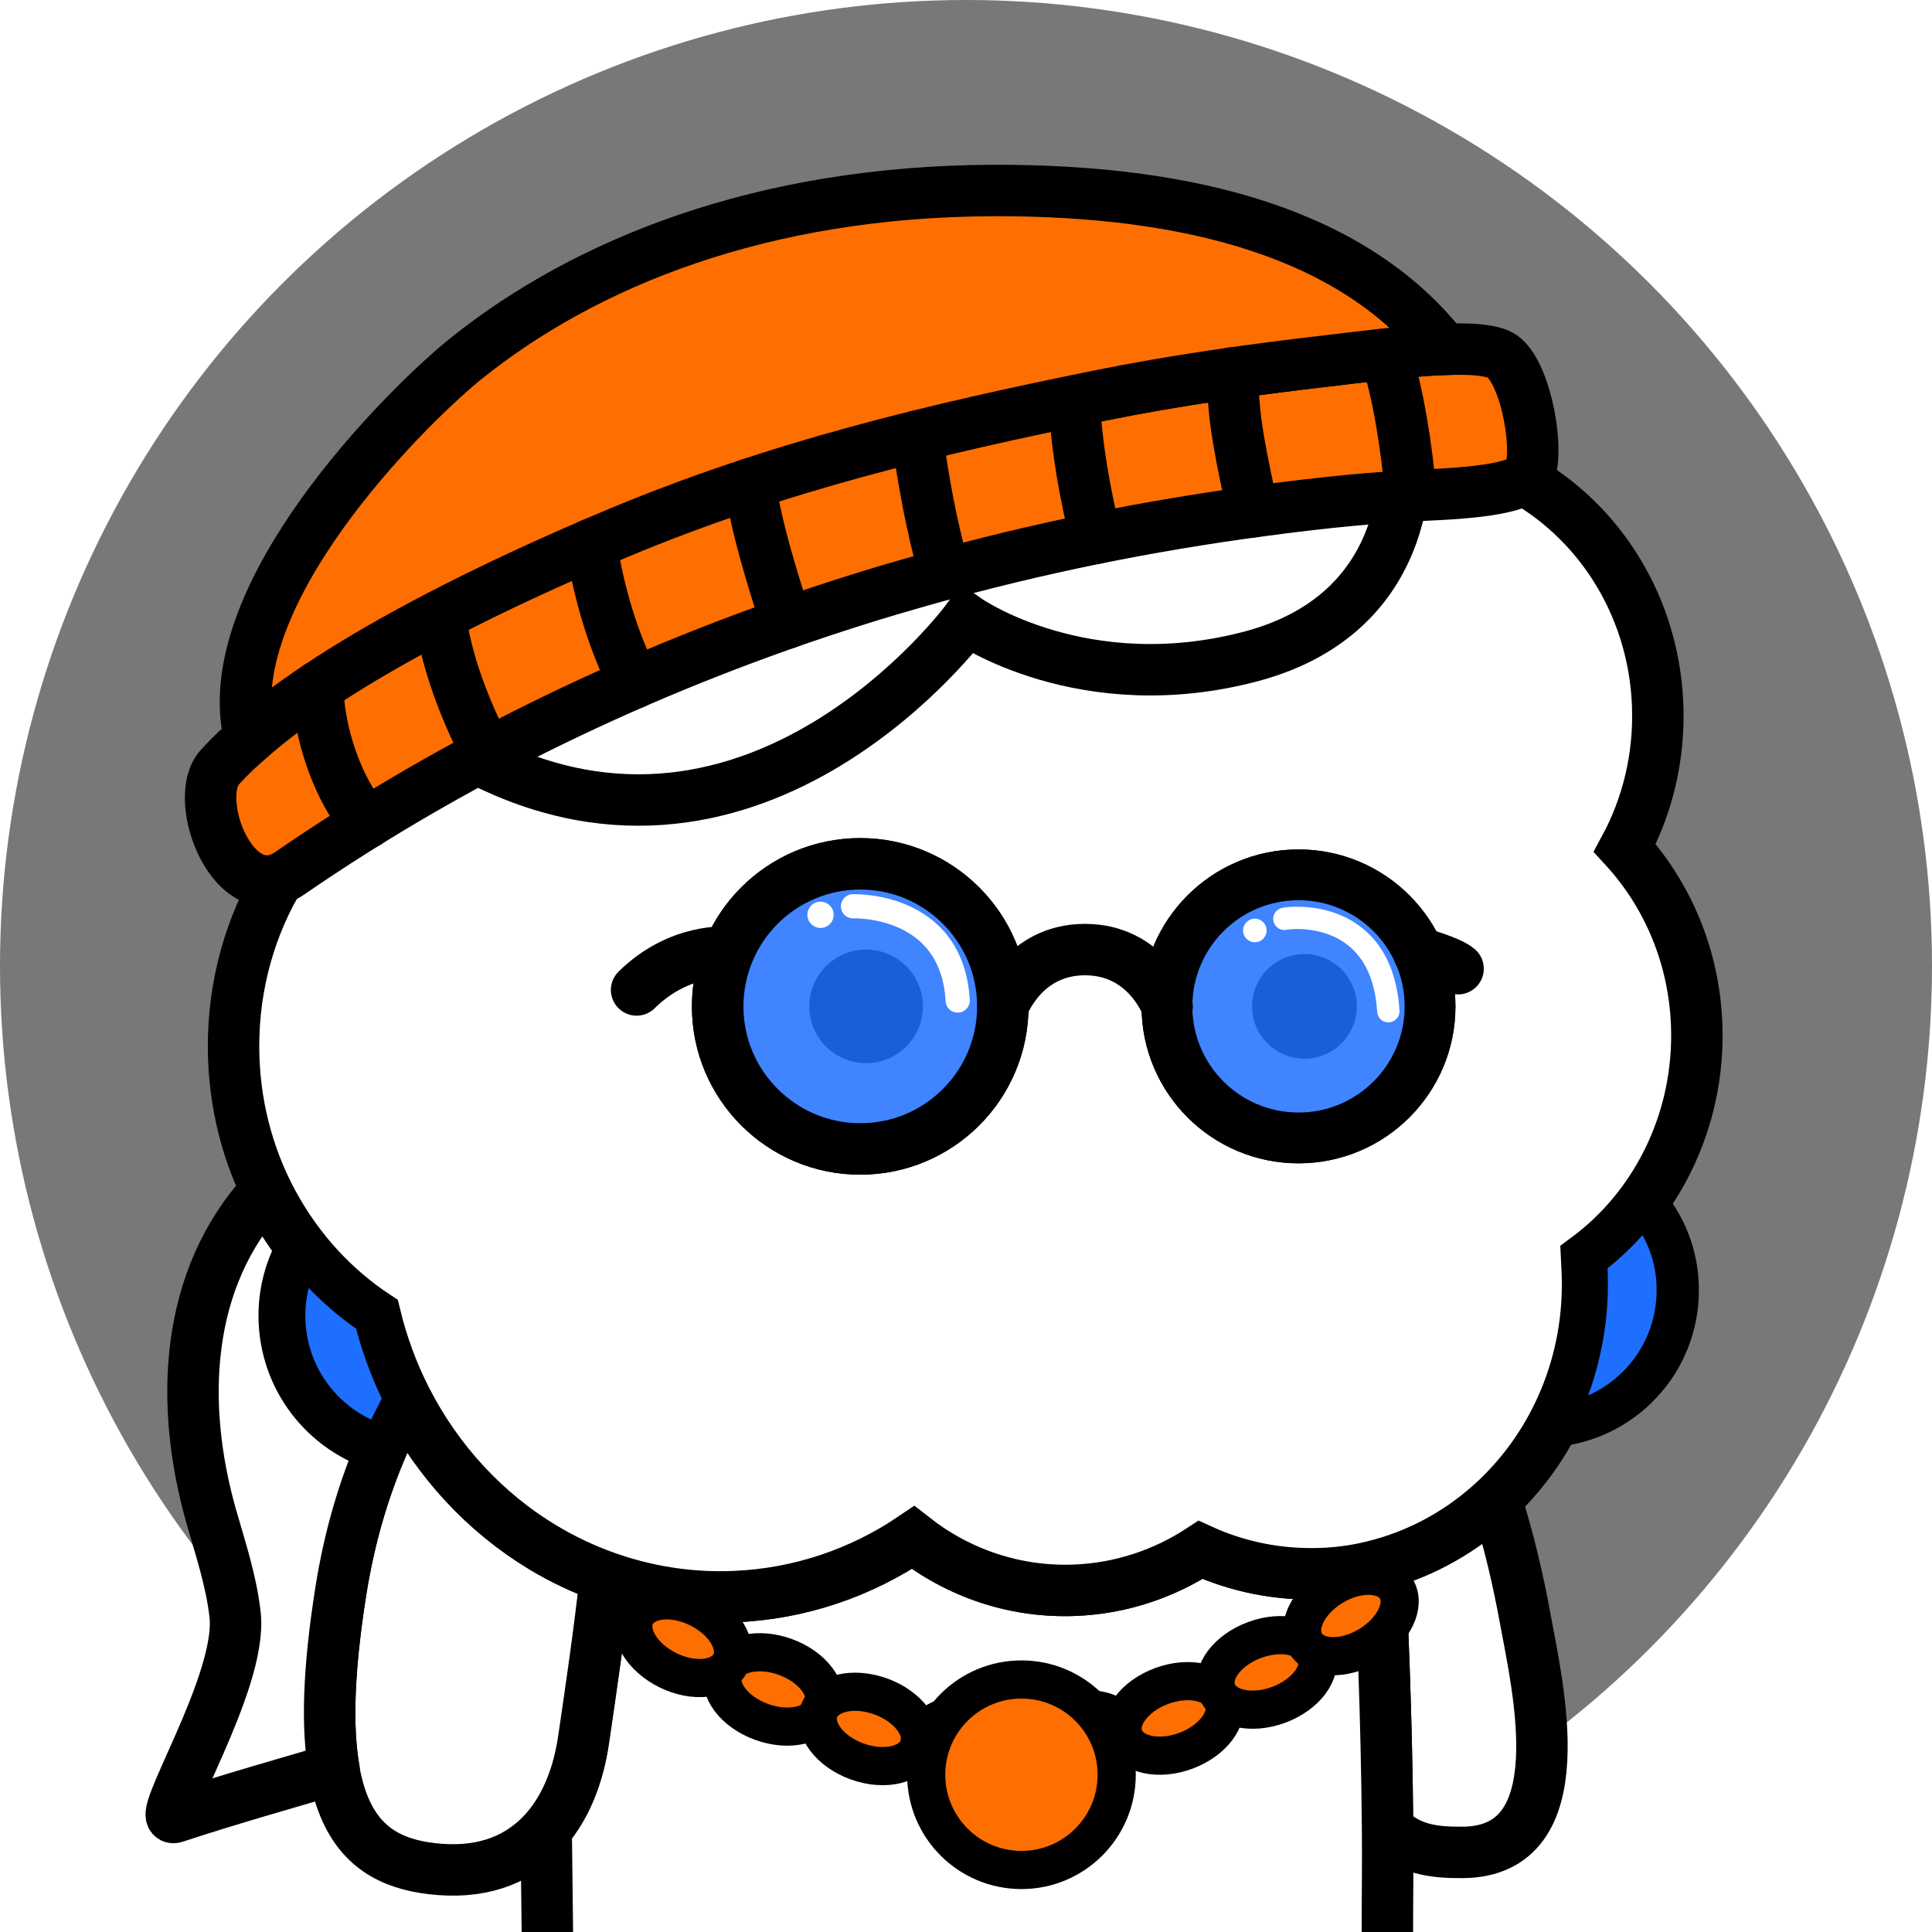 <svg xmlns="http://www.w3.org/2000/svg" xmlns:xlink="http://www.w3.org/1999/xlink" xml:space="preserve" id="レイヤー_1" x="0" y="0" style="enable-background:new 0 0 1000 1000" version="1.1" viewBox="0 0 1000 1000"><style>.st0,.st3{fill:#fff}.st3{stroke-width:26.621;stroke-linecap:round;stroke-linejoin:round}.st3,.st4,.st5{stroke:#000;stroke-miterlimit:10}.st4{fill:#fff;stroke-width:26.621;stroke-linejoin:round}.st5{fill:#ff6e00;stroke-width:19.756}.st7{fill:none;stroke-width:26.621;stroke-linecap:round}.st7,.st8,.st9{stroke:#000;stroke-miterlimit:10}.st8{fill:#1e6eff;stroke-width:21.875;stroke-linejoin:round}.st9{fill:#ff6e00;stroke-width:26.621;stroke-linecap:round}.st13{fill:#1e6eff}.st16{fill:none;stroke:#000;stroke-width:26.619;stroke-linecap:round;stroke-miterlimit:10}</style><path d="M0 0h1000v1000H0z" class="st0"/><circle cx="500" cy="500" r="500" style="fill:#787878"/><defs><path id="SVGID_1_" d="M0 0h1000v1000H0z"/></defs><clipPath id="SVGID_00000112616948734679299240000016152972376106700709_"><use xlink:href="#SVGID_1_" style="overflow:visible"/></clipPath><g style="clip-path:url(#SVGID_00000112616948734679299240000016152972376106700709_)"><path d="M718.2 946.2c11 11.1 23.6 12.7 38.9 12.6 59.4-.4 38.7-86.1 32.2-121.8-3.5-19.1-8.4-40.4-15.1-61.2-16.8 16-37.4 27.8-60.2 34 1.2 22.5 3.7 76.1 4.2 136.4z" class="st3"/><path d="M718.1 1000c0-18 .3-36.2.1-53.8-.5-60.3-3-114-4.2-136.4-9.7 2.6-19.8 4.2-30.2 4.7h-.5c-22.1.8-43.2-3.6-62.2-12.3-18.8 12.4-41 19.9-64.8 20.9-31.4 1.3-60.7-9-84-27.3-26.8 18.1-58.4 29.2-92.5 30.6-23.3 1-45.7-2.7-66.6-10.1-3 28.1-7.2 56.2-11.3 84.1-2.7 18.7-9.1 34.7-19.2 46.4.2 17.8.4 35 .6 51.8v1.5" class="st4"/><path d="M281.1 801.1c-30.1-18.1-54.9-44.8-71.3-77-13.8 25-26.8 57.9-33.4 99.5-17.9 113.7 7.6 140.6 51.1 144 24.3 1.9 42.7-6.1 55.4-20.9 10-11.7 16.5-27.7 19.2-46.4 4.1-27.9 8.2-55.9 11.3-84.1-11.4-3.9-22.1-9-32.3-15.1z" class="st3"/></g><ellipse cx="400.4" cy="874.5" class="st5" rx="17.9" ry="27.4" transform="rotate(-70.105 400.334 874.513)"/><ellipse cx="353.6" cy="848.5" class="st5" rx="17.9" ry="27.4" transform="rotate(-63.717 353.552 848.47)"/><ellipse cx="449.8" cy="894.9" class="st5" rx="17.9" ry="27.4" transform="rotate(-70.105 449.77 894.934)"/><ellipse cx="503.3" cy="905.2" class="st5" rx="18" ry="27.3" transform="matrix(.043 -.999 .999 .043 -422.898 1368.637)"/><ellipse cx="556.8" cy="903.3" class="st5" rx="27.3" ry="17.9" transform="rotate(-14.549 556.758 903.233)"/><ellipse cx="607.5" cy="889.4" class="st5" rx="27.4" ry="17.9" transform="rotate(-20.282 607.626 889.459)"/><ellipse cx="655.6" cy="865.6" class="st5" rx="27.4" ry="17.9" transform="rotate(-20.282 655.698 865.631)"/><ellipse cx="699.2" cy="836.4" class="st5" rx="27.4" ry="17.9" transform="rotate(-30.892 699.247 836.408)"/><circle cx="528.7" cy="918.6" r="49.3" class="st5"/><path d="M878.2 530.6c-1.3-35.7-15.3-67.8-37.2-91.7 11.7-21.7 18-47 17-73.8-2.8-74.4-60.8-132.9-131.1-133.8-28.4-57.1-86.4-95-151.9-92.3-31.5 1.3-60.6 11.8-84.9 29-28-19.6-61.9-30.4-98.1-28.9-62.1 2.6-114.8 40.8-140.9 95.1-71.1 20.3-122 89.8-119 170.2.7 18.8 4.3 36.8 10.4 53.5-14.8 26.3-22.7 57.3-21.5 90.1 2.1 56.3 30.9 104.9 73.2 133 3.7 15.2 9.1 29.7 15.9 43.1 16.4 32.2 41.2 59 71.3 77 10.2 6.1 20.9 11.2 32.2 15.2 20.8 7.4 43.3 11.1 66.6 10.1 34.1-1.4 65.8-12.5 92.5-30.6 23.3 18.3 52.6 28.6 84 27.3 23.8-1 46-8.6 64.8-20.9 19 8.7 40.1 13.1 62.2 12.3h.5c10.4-.4 20.5-2 30.2-4.7 22.8-6.2 43.3-18 60.2-34 30.4-28.8 48.8-71 47-117.2-.1-2.4-.3-4.9-.4-7.3 35.8-26.4 58.8-71.1 57-120.7z" style="fill:#fff;stroke:#000;stroke-width:26.621;stroke-miterlimit:10"/><path d="M726.7 231.3s10 84.1-78.2 108.2c-87.7 23.6-148-18.7-148-18.7S392.1 468 246.8 392.6" class="st7"/><path d="M176.4 823.6c4.6-29.2 12.4-54.1 21.4-75-29.3-8.5-50.7-35.5-50.7-67.6 0-12.7 3.4-24.6 9.3-34.9-7.2-9.2-13.5-19.2-18.7-29.9-42.5 45.8-44.8 111-28.3 168.9 4.8 16.8 10.4 33.5 12.3 50.9 3.8 35.3-42.8 108.4-31.2 104.6 28.5-9.4 58.5-17.8 82.4-24.9-3.8-21.4-3-51.1 3.5-92.1z" class="st4"/><path d="M193.9 681c-14.2-9.4-26.9-21.3-37.5-34.9-5.9 10.3-9.3 22.2-9.3 34.9 0 32.1 21.4 59.1 50.8 67.6 3.8-8.9 7.9-17 12-24.5-6.9-13.5-12.3-27.9-16-43.1zM850.7 621.3c-8.4 11.5-18.5 21.7-29.9 30 .2 2.4.3 4.8.4 7.3 1.1 28.8-5.7 56.1-18.3 79.5 36.6-2.5 65.5-33 65.5-70.2.1-17.8-6.6-34.2-17.7-46.6z" class="st8"/><path d="M431.3 314.4c12.9-4.2 25.8-8.2 38.8-11.9 56.1-16.3 113.5-28.4 171.3-36.6 29.5-4.1 59.2-7.7 88.9-9.3 14.8-.8 58.4-1.5 61.7-12.2 4.7-15.4-3.4-54.5-15.7-60.7-13.9-6.9-59.9-.3-88.7 3-39.7 4.6-79 10-118.2 18-86.7 17.5-167.1 36.8-248.7 70.8-64.3 26.8-163.3 73.5-206.9 121.6-15 16.5 7.3 74.8 36.3 54.8 86.4-59.4 181.8-105 281.2-137.5z" class="st9"/><path d="M569.5 204.7c39.1-7.9 78.5-13.4 118.2-18 17.3-2 40.9-5.2 59.9-5.9-45.9-58.9-129.4-82.6-233.9-82.2-119.9.5-210.7 37.6-272 86.6-27.5 21.9-121.1 113.2-114.3 185.9.4 4.3 1.1 7.8 2.1 10.8 48.6-42.6 133.8-82.4 191.3-106.4 81.6-34 162-53.3 248.7-70.8z" class="st9"/><path d="M388.4 250.4c2.4 20.9 11.6 49.7 18.7 72.2M474.8 225.7c3 22.9 7.1 45.3 14.2 71.5M556.2 209c.8 20.8 5.5 48 11.1 69.6M638 193c0 25.9 5.2 45.4 10.4 71.9M164.6 355.4c-.2 22.8 10.6 54.7 25.4 70.5M227.8 318.6c3.2 23.8 12.4 48 24.5 71.6M305.9 281.8c4.7 27.5 11.2 48.8 22.3 71.8M717.2 183.3c6.6 20.9 10.5 45.7 13.2 73.3" class="st7"/><circle cx="672.1" cy="520.9" r="68.1" style="fill:#fff;stroke:#000;stroke-width:26.273;stroke-miterlimit:10"/><circle cx="675.2" cy="520.9" r="27.1"/><circle cx="445.2" cy="520.9" r="73.8" style="fill:#fff;stroke:#000;stroke-width:26.619;stroke-miterlimit:10"/><circle cx="448.3" cy="520.9" r="29.4"/><g style="opacity:.85"><circle cx="672.1" cy="520.9" r="68.1" class="st13"/><circle cx="445.2" cy="520.9" r="73.8" class="st13"/></g><path d="M441.5 469.1s51.3-2.1 54.2 48.8" style="fill:none;stroke:#fff;stroke-width:12.5;stroke-linecap:round;stroke-miterlimit:10"/><circle cx="424.7" cy="473.5" r="6.8" class="st0"/><circle cx="649.5" cy="481.6" r="6.1" class="st0"/><path d="M664.8 475.6c3.5-.9 50.4-5.8 53.8 47.8" style="fill:none;stroke:#fff;stroke-width:11.562;stroke-linecap:round;stroke-miterlimit:10"/><path d="M734.4 493.2s16 4.4 20.3 8.2M519.1 520.9s10.4-29.4 42.5-29.4 42.5 29.4 42.5 29.4" class="st16"/><circle cx="672.1" cy="520.9" r="68.1" style="fill:none;stroke:#000;stroke-width:26.273;stroke-miterlimit:10"/><path d="M519.1 520.9c0 40.8-33.1 73.8-73.8 73.8s-73.9-33.1-73.8-73.8c0-40.8 33.1-73.8 73.8-73.8 40.7 0 73.8 33.1 73.8 73.8z" style="fill:none;stroke:#000;stroke-width:26.619;stroke-miterlimit:10"/><path d="M376.9 492.9s-25.1-2.5-47.4 19.5" class="st16"/></svg>